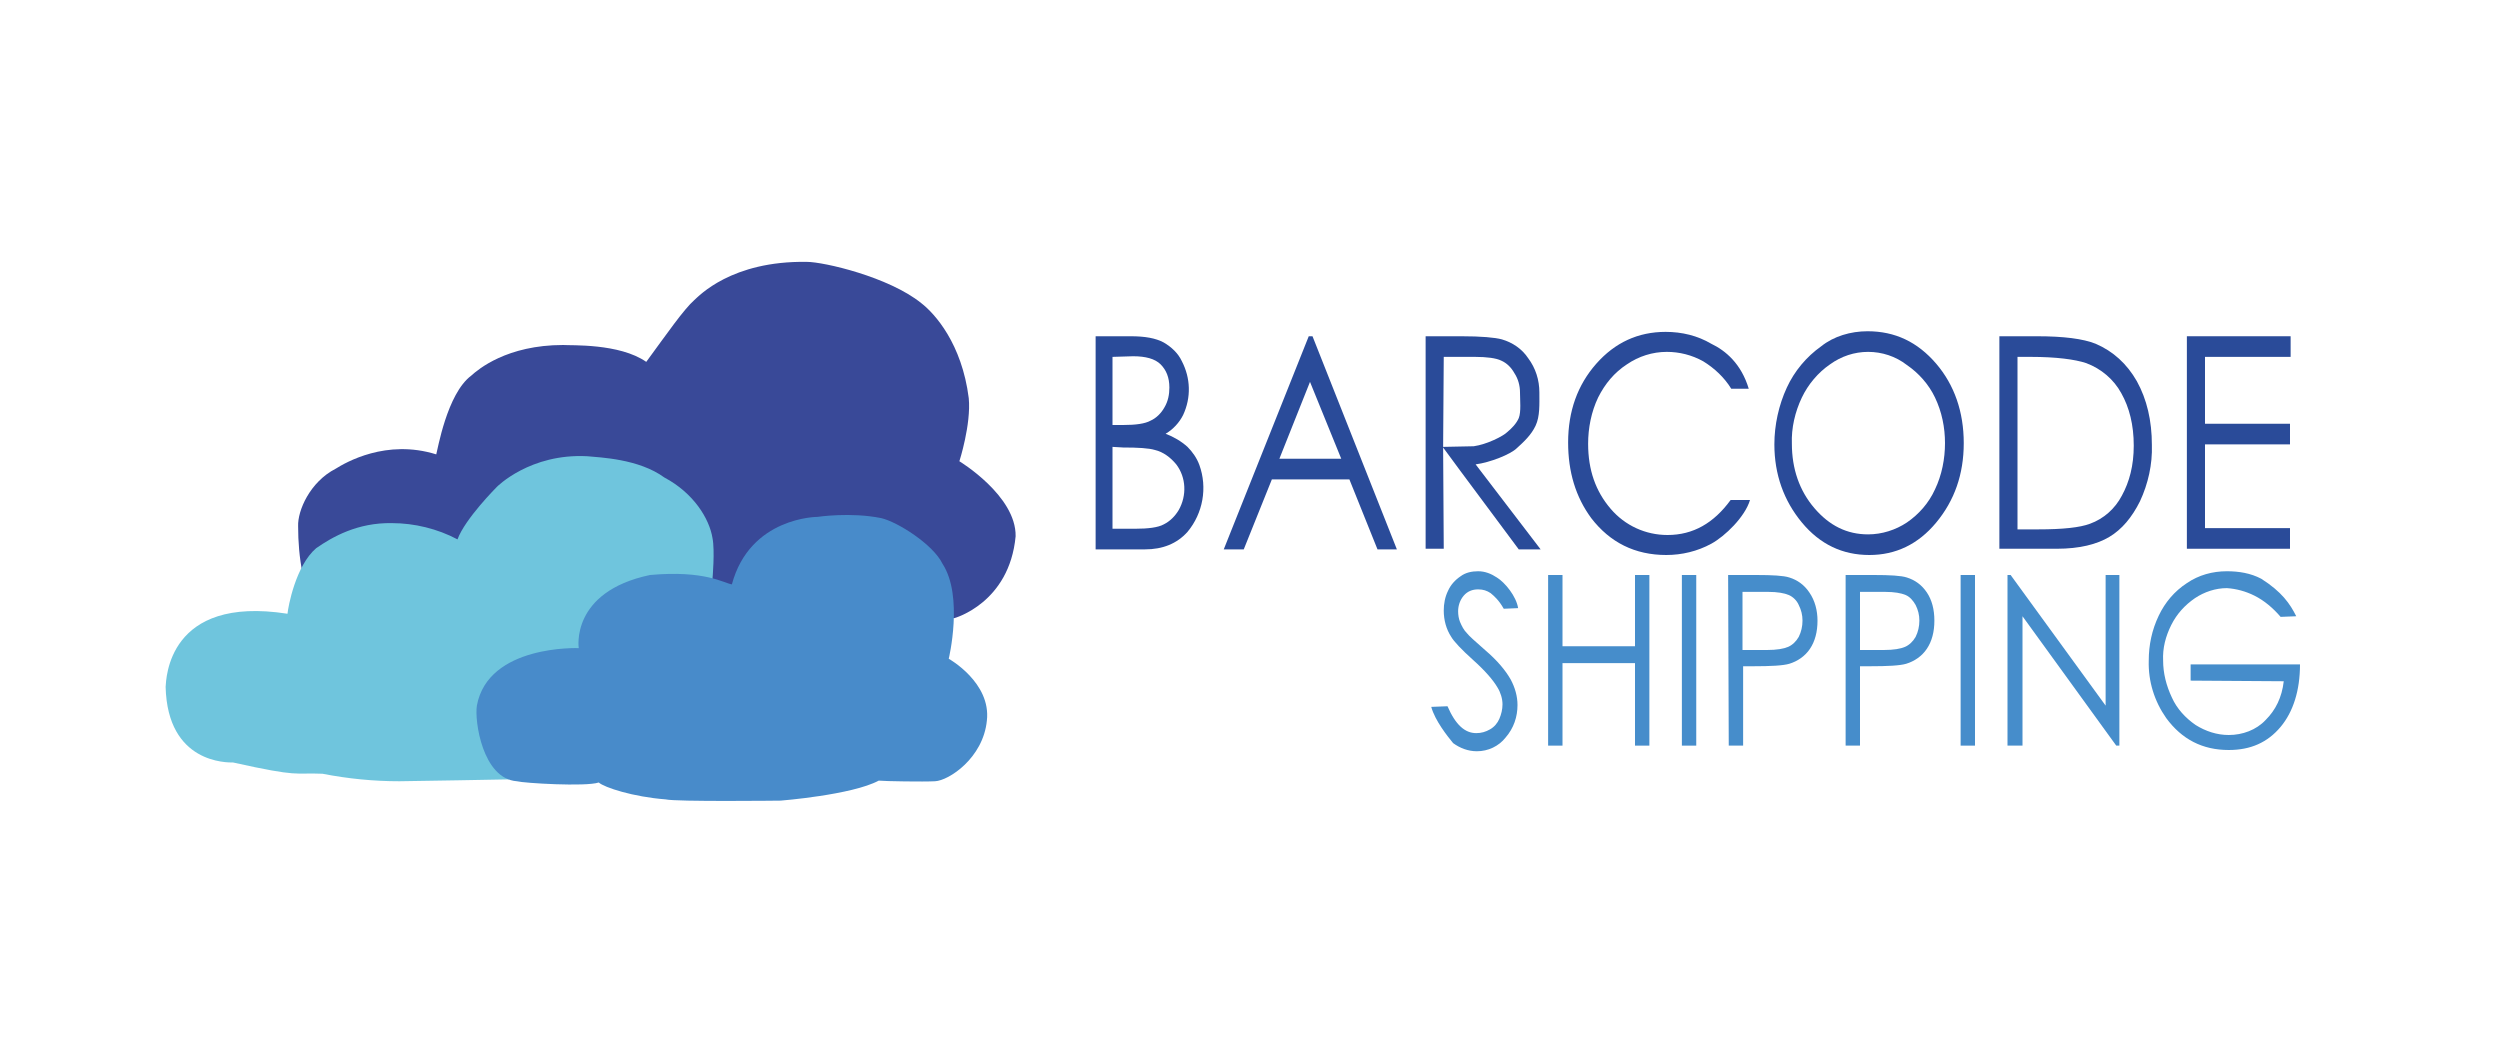 <svg enable-background="new 0 0 400 167" viewBox="0 0 400 167" xmlns="http://www.w3.org/2000/svg"><path d="m0 0h400v167h-400z" fill="#fff"/><path d="m152.7 98.9s8.8-2.4 9.8-13.1c.1-6.5-9-12-9-12s1.9-5.9 1.5-10.1c-1.1-8.7-5.4-13.5-7.6-15.2-5.2-4.2-15.6-6.6-18.3-6.6-12.1-.2-17.3 5.5-18 6.1-1.7 1.5-4.4 5.4-7.7 9.9-4.3-3-12.1-2.6-13.3-2.7-9 0-13.6 3.9-14.7 4.9-3.9 2.9-5.4 12-5.6 12.6-8-2.5-14.5 1.3-16.1 2.3-4.1 2.1-6.1 6.7-6 9.2 0 2.5.2 5 .7 7.5" fill="#394998"/><path d="m114 92.6s.4-4.5 0-6.5c-.5-3.1-3-7.2-7.7-9.7-4.1-3-10.3-3.2-12.3-3.4-9.2-.5-14.5 4.9-14.5 4.9s-5.1 5.1-6.3 8.4c-3.2-1.7-6.9-2.6-10.5-2.6-5.5-.1-9.5 2.2-12.1 4-3.3 2.8-4.5 9.4-4.6 10.5-19.2-3-19.4 10.5-19.5 11.7.3 12.3 9.9 12.1 10.8 12.1 10.8 2.4 9.6 1.6 14.3 1.8 4.1.8 8.2 1.2 12.3 1.2 1.6 0 17.5-.3 17.5-.3" fill="#6fc5dd"/><path d="m151.8 105.4s6.8 3.8 6.1 9.9c-.6 6-6.1 9.6-8.3 9.7-1.8.1-8.1 0-9-.1-4.3 2.3-15.7 3.2-15.7 3.2s-16.8.2-18.4-.2c-5.2-.4-9.8-1.9-10.7-2.7-2.1.7-12 .1-13.1-.2-5.5-.4-6.8-9.7-6.4-12.1 1.8-9.8 16.3-9.2 16.3-9.2s-1.4-9 11.4-11.7c8.8-.8 11.8 1.3 13.1 1.5 2.9-10.8 13.7-10.8 13.7-10.8s5.3-.8 10.2.2c2.6.6 8.3 4.2 9.8 7.3 3.4 5.2 1 15.2 1 15.2z" fill="#488bca"/><path d="m175.2 53.8h5.7c2.3 0 4 .3 5.3 1 1.2.7 2.3 1.7 2.9 3 1.4 2.7 1.5 5.8.2 8.6-.6 1.2-1.6 2.3-2.8 3 1.3.5 2.5 1.2 3.5 2.1.8.8 1.5 1.8 1.9 2.9 1.3 3.6.6 7.7-1.9 10.7-1.7 1.9-4 2.8-6.8 2.8h-7.9v-34.1zm2.8 3.3v10.9h1.7c2 0 3.5-.2 4.4-.7.9-.4 1.7-1.2 2.2-2.1.6-1 .8-2.1.8-3.2 0-1.6-.5-2.8-1.4-3.7s-2.4-1.3-4.4-1.3zm0 14.4v13.1h3.6c2.1 0 3.7-.2 4.6-.7 1-.5 1.8-1.3 2.4-2.3 1.3-2.3 1.2-5.2-.4-7.3-.9-1.1-2.1-2-3.4-2.3-1-.3-2.7-.4-5.1-.4z" fill="#2a4b99"/><path d="m210 53.8 13.5 34.1h-3.1l-4.5-11.2h-12.4l-4.5 11.2h-3.2l13.6-34.1zm-.4 7.3-4.9 12.3h9.9z" fill="#2a4b99"/><path d="m228.1 53.8h5.7c3.2 0 5.4.2 6.5.5 1.7.5 3.2 1.5 4.2 3 1.2 1.6 1.8 3.5 1.8 5.5 0 1.9.1 3.8-.6 5.3s-1.9 2.6-3 3.6c-1 1-4.3 2.3-6.6 2.6l10.4 13.6h-3.5l-9.3-12.5-2.8-3.8.1 16.2h-2.9zm2.9 3.3-.1 14.4 4.9-.1c2.1-.3 4.7-1.6 5.4-2.3.7-.6 1.4-1.3 1.8-2.2.4-1 .2-2.9.2-4.1 0-1.1-.3-2.2-.9-3.1-.5-.9-1.2-1.6-2.1-2-.8-.4-2.3-.6-4.2-.6z" fill="#2a4b99"/><path d="m279.8 62.2h-2.8c-1.1-1.8-2.7-3.3-4.5-4.4-1.8-1-3.8-1.5-5.8-1.5-2.3 0-4.5.7-6.4 2-2 1.3-3.5 3.1-4.6 5.3-1.1 2.3-1.6 4.9-1.6 7.4 0 4.2 1.2 7.6 3.6 10.4 2.3 2.7 5.6 4.2 9.1 4.2 4.1 0 7.4-1.9 10.1-5.6h3.1c-.8 2.7-4 5.8-6.2 7s-4.7 1.8-7.2 1.8c-5 0-9-2-12-5.9-2.5-3.4-3.7-7.4-3.7-12.1 0-5 1.5-9.2 4.5-12.6s6.7-5.1 11.1-5.1c2.6 0 5.1.6 7.3 1.9 2.3 1.1 4.8 3.2 6 7.2z" fill="#2a4b99"/><path d="m298.8 53c4.4 0 8 1.7 11 5.2 2.9 3.4 4.4 7.7 4.4 12.7s-1.5 9.2-4.4 12.7-6.5 5.2-10.7 5.2c-4.3 0-7.9-1.7-10.8-5.2s-4.4-7.7-4.4-12.5c0-3.1.7-6.3 2-9.1 1.2-2.6 3.1-4.9 5.5-6.6 2-1.6 4.7-2.4 7.4-2.4zm.1 3.3c-2.2 0-4.3.7-6.1 2-1.9 1.3-3.5 3.2-4.5 5.3-1.1 2.3-1.7 4.9-1.6 7.4 0 4 1.2 7.5 3.6 10.3s5.2 4.2 8.6 4.2c2.2 0 4.4-.7 6.2-1.9 1.9-1.3 3.5-3.1 4.5-5.3 1.1-2.3 1.6-4.9 1.6-7.4s-.5-5-1.6-7.3c-1-2.1-2.6-3.9-4.5-5.2-1.8-1.4-4-2.1-6.2-2.1z" fill="#2a4b99"/><path d="m319.9 87.9v-34.1h6c4.3 0 7.4.4 9.4 1.2 2.8 1.2 5 3.2 6.6 6 1.6 2.9 2.4 6.3 2.4 10.2.1 3.1-.6 6.2-1.9 9-1.3 2.6-2.9 4.5-4.9 5.7s-4.8 1.9-8.4 1.9h-9.2zm2.8-3.2h3.4c4 0 6.7-.3 8.3-.9 2.2-.8 4-2.4 5.1-4.5 1.2-2.2 1.9-4.8 1.9-8 0-3.3-.7-6.1-2-8.4-1.2-2.2-3.2-3.9-5.6-4.8-1.8-.6-4.8-1-8.9-1h-2.1v27.6z" fill="#2a4b99"/><path d="m349.9 53.8h16.6v3.3h-13.7v10.7h13.6v3.3h-13.6v13.4h13.6v3.3h-16.5z" fill="#2a4b99"/><g fill="#468dcb"><path d="m229 113.1 2.6-.1c1.3 3 2.8 4.3 4.6 4.3.8 0 1.5-.2 2.2-.6s1.2-1 1.5-1.7.5-1.5.5-2.3c0-.9-.3-1.9-.8-2.7-.7-1.2-2-2.7-3.9-4.4s-3.1-3-3.5-3.7c-.8-1.2-1.2-2.7-1.2-4.2 0-1.1.2-2.2.7-3.2.4-.9 1.1-1.7 2-2.3.8-.6 1.8-.8 2.8-.8 1.1 0 2.1.4 3 1 1.3.8 3.1 3 3.4 4.9l-2.3.1c-.8-1.4-1.5-2-2.1-2.5-.6-.4-1.2-.6-2-.6-.9 0-1.7.3-2.3 1s-.9 1.6-.9 2.5c0 .6.1 1.2.3 1.7.3.7.6 1.3 1.1 1.8.3.4 1.3 1.3 2.9 2.7 2 1.7 3.3 3.3 4.1 4.7.7 1.3 1.1 2.7 1.1 4.1 0 1.9-.6 3.7-1.9 5.2-1.1 1.4-2.8 2.2-4.6 2.2-1.4 0-2.7-.5-3.8-1.3-.9-1.1-2.9-3.6-3.5-5.8z"/><path d="m247.7 92h2.3v11.4h11.6v-11.4h2.3v27.3h-2.3v-13.2h-11.6v13.2h-2.3z"/><path d="m269.1 92h2.3v27.3h-2.3z"/><path d="m276.5 92h4.5c2.6 0 4.4.1 5.3.4 1.3.4 2.4 1.2 3.2 2.4.9 1.3 1.3 2.9 1.3 4.5 0 1.8-.4 3.3-1.2 4.5s-2 2-3.3 2.4c-1 .3-3 .4-5.8.4h-1.6v12.7h-2.3zm2.3 2.7v9.3h3.9c1.6 0 2.7-.2 3.4-.5s1.3-.9 1.7-1.6c.4-.8.6-1.7.6-2.6s-.2-1.7-.6-2.5c-.3-.7-.9-1.3-1.6-1.6s-1.8-.5-3.3-.5z"/><path d="m295.3 92h4.5c2.6 0 4.4.1 5.3.4 1.3.4 2.4 1.2 3.2 2.4s1.2 2.7 1.2 4.5-.4 3.3-1.2 4.5-2 2-3.3 2.4c-1 .3-3 .4-5.8.4h-1.6v12.7h-2.3zm2.3 2.7v9.3h3.8c1.6 0 2.7-.2 3.4-.5s1.3-.9 1.7-1.6c.4-.8.6-1.7.6-2.6s-.2-1.7-.6-2.5c-.4-.7-.9-1.3-1.6-1.6s-1.8-.5-3.3-.5z"/><path d="m313.7 92h2.3v27.3h-2.3z"/><path d="m321.2 119.3v-27.3h.5l15.2 20.9v-20.9h2.2v27.3h-.5l-15-20.7v20.7z"/><path d="m367.4 98.6-2.5.1c-1.2-1.4-2.6-2.6-4.2-3.4-1.4-.7-2.9-1.1-4.4-1.2-1.8 0-3.6.6-5.1 1.6-1.6 1.1-2.9 2.5-3.8 4.3s-1.4 3.7-1.3 5.7c0 2 .5 4 1.4 5.9.8 1.8 2.2 3.3 3.8 4.4 1.6 1 3.4 1.6 5.3 1.6 2.2 0 4.4-.8 5.9-2.4 1.6-1.6 2.6-3.6 2.9-6.2l-14.9-.1v-2.6h17.5c0 4.2-1.1 7.6-3.1 10-2.1 2.5-4.8 3.7-8.3 3.7-4.2 0-7.5-1.7-10-5.1-1.9-2.7-2.9-5.9-2.8-9.2 0-2.5.5-4.9 1.6-7.2 1-2.1 2.5-3.9 4.5-5.2 1.9-1.3 4.1-1.9 6.4-1.9 1.9 0 3.8.3 5.5 1.2 3.3 2.1 4.6 4 5.6 6z"/></g></svg>